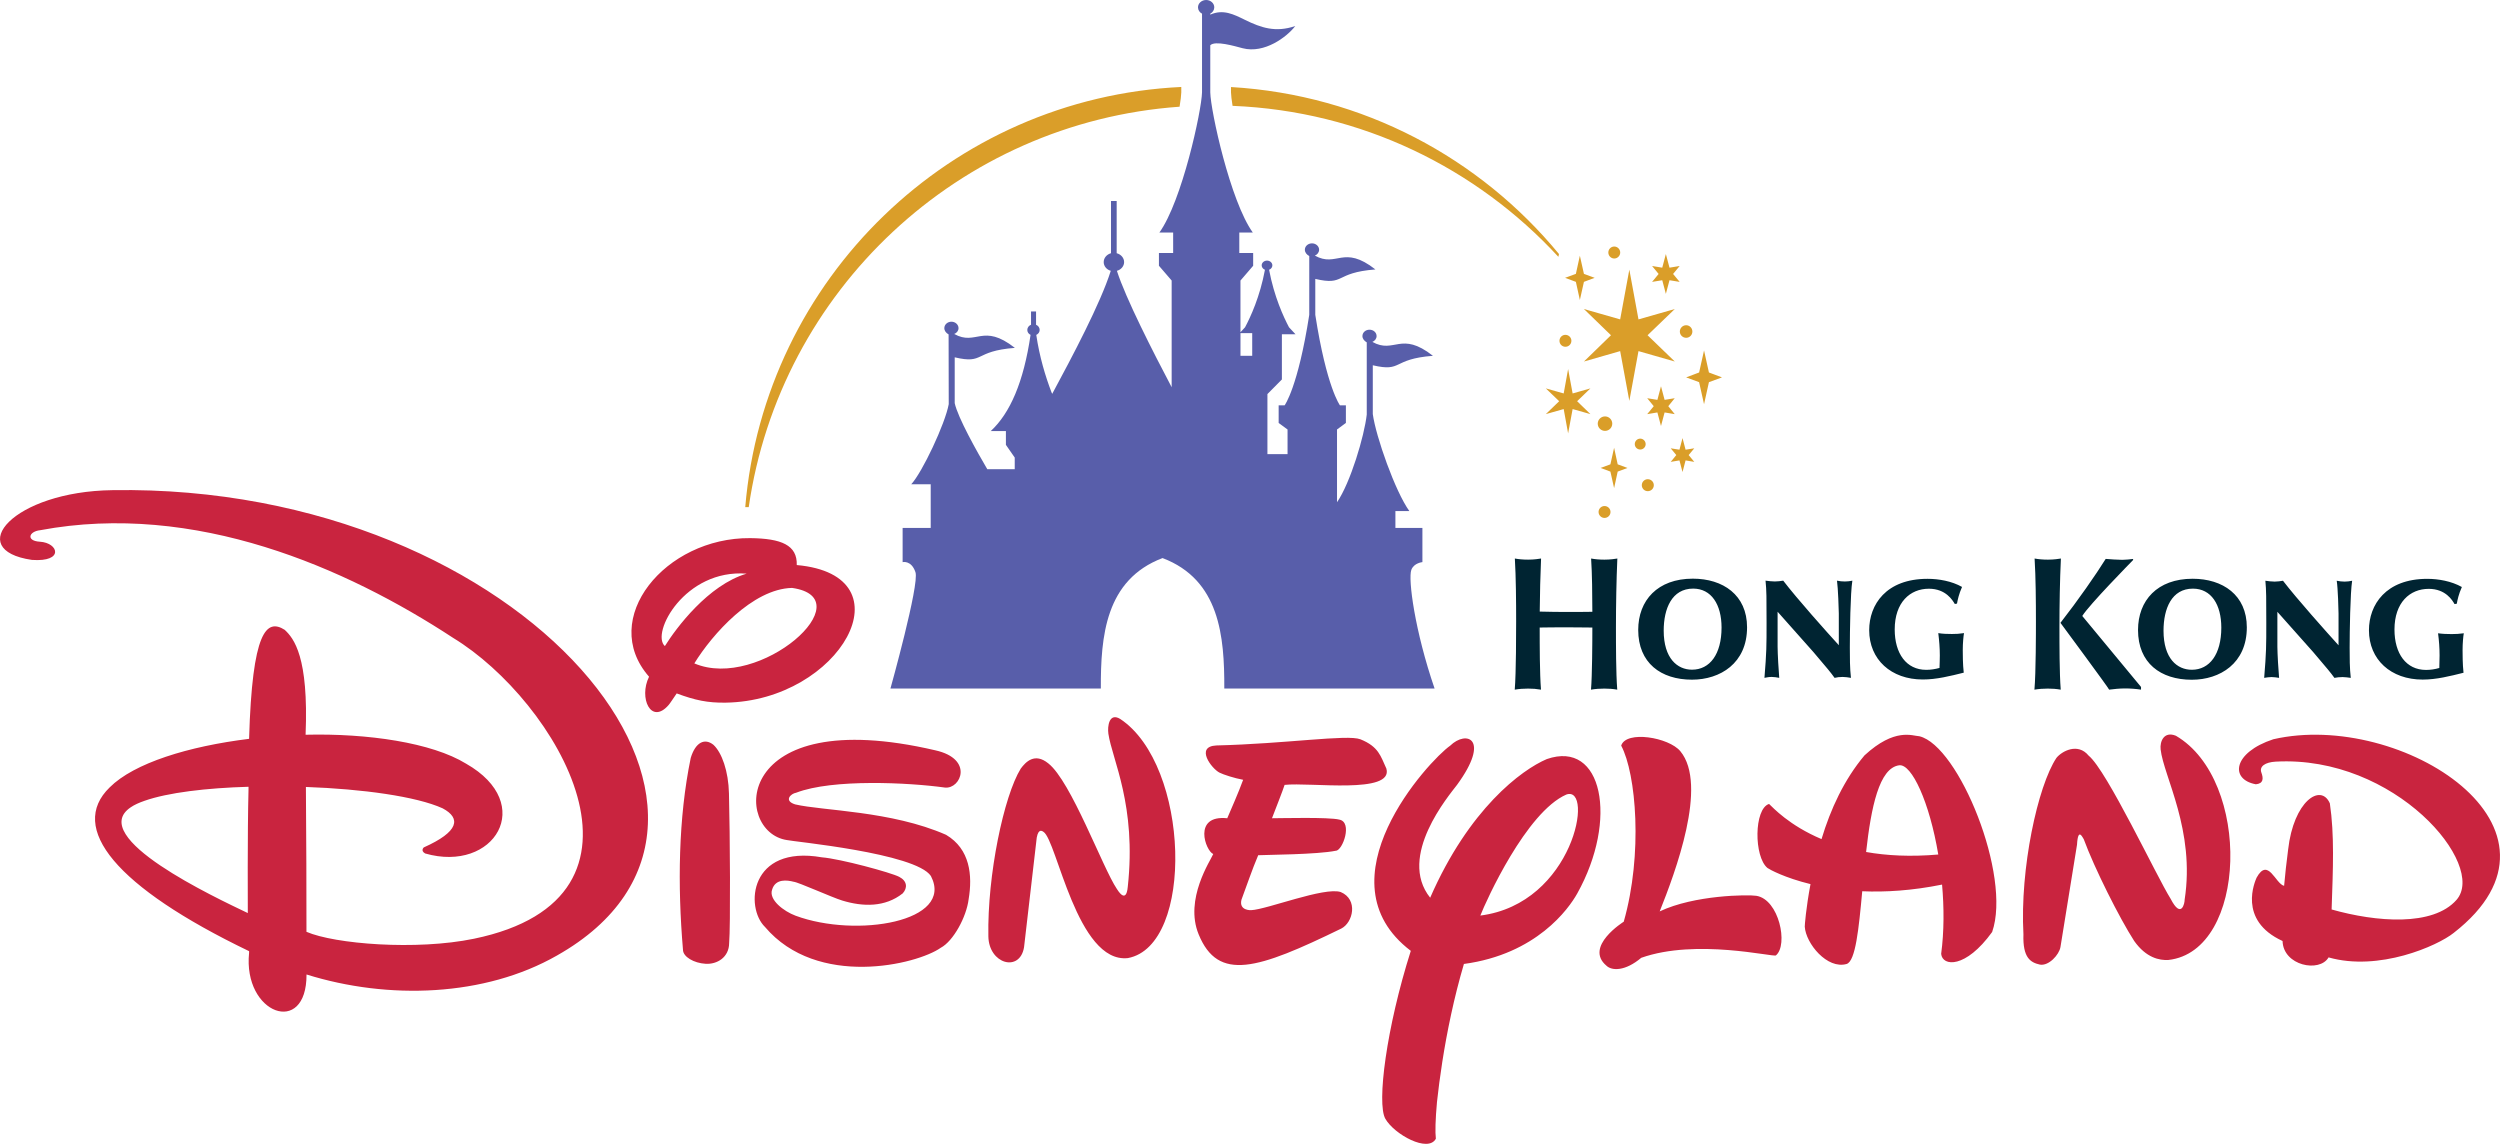 <?xml version="1.0" encoding="utf-8"?>
<!-- Generator: Adobe Illustrator 15.0.0, SVG Export Plug-In . SVG Version: 6.00 Build 0)  -->
<!DOCTYPE svg PUBLIC "-//W3C//DTD SVG 1.1//EN" "http://www.w3.org/Graphics/SVG/1.1/DTD/svg11.dtd">
<svg version="1.1" id="Layer_1" xmlns="http://www.w3.org/2000/svg" xmlns:xlink="http://www.w3.org/1999/xlink" x="0px" y="0px"
	 width="200px" height="91.508px" viewBox="0 0 200 91.508" enable-background="new 0 0 200 91.508" xml:space="preserve">
<path fill-rule="evenodd" clip-rule="evenodd" fill="#002432" d="M179.746,50.189c0-2.588-1.928-3.889-4.334-3.889
	c-2.828,0-4.37,1.737-4.37,4.101c0,2.636,1.801,3.979,4.304,3.979C177.595,54.379,179.746,53.071,179.746,50.189 M177.705,50.21
	c0,2.141-0.941,3.371-2.359,3.371c-1.172,0-2.264-0.895-2.264-3.125c0-1.762,0.647-3.365,2.35-3.365
	C176.894,47.091,177.705,48.361,177.705,50.21z M187.083,51.623c-0.938-1.034-3.346-3.73-4.445-5.164
	c-0.213,0.035-0.434,0.069-0.664,0.069c-0.244,0-0.487-0.034-0.744-0.069c0.073,0.792,0.073,1.351,0.073,3.369
	c0,1.851,0,2.343-0.169,4.401c0.216-0.03,0.365-0.064,0.589-0.064c0.195,0,0.403,0.034,0.604,0.064
	c-0.047-0.469-0.137-1.976-0.137-2.479v-2.805l2.87,3.227c1.197,1.411,1.335,1.568,1.694,2.058c0.196-0.038,0.411-0.064,0.647-0.064
	c0.227,0,0.423,0.034,0.66,0.064c-0.09-0.79-0.09-1.608-0.09-2.415c0-1.248,0.048-4.396,0.2-5.355
	c-0.2,0.042-0.403,0.069-0.604,0.069c-0.176,0-0.448-0.027-0.629-0.069c0.095,0.568,0.145,2.403,0.145,2.623V51.623z
	 M196.543,48.298c0.057-0.327,0.148-0.752,0.406-1.337c-0.832-0.468-1.875-0.654-2.769-0.654c-3.317,0-4.664,2.075-4.664,4.114
	c0,2.344,1.751,3.946,4.296,3.946c1.098,0,2.194-0.278,3.27-0.547c-0.076-0.674-0.076-1.502-0.076-1.805
	c0-0.547,0.054-1.133,0.098-1.353c-0.38,0.05-0.635,0.064-0.973,0.064c-0.373,0-0.734-0.014-1.087-0.064
	c0.08,0.591,0.122,1.183,0.122,1.779c0,0.338-0.01,0.665-0.021,0.997c-0.346,0.102-0.701,0.156-1.063,0.156
	c-1.594,0-2.524-1.308-2.524-3.229c0-2.17,1.235-3.257,2.74-3.257c1.362,0,1.901,0.929,2.064,1.218L196.543,48.298z M170.636,44.717
	l0.021,0.075c-0.201,0.21-3.523,3.59-4.075,4.486c0,0,4.475,5.398,4.7,5.678v0.216c-0.414-0.065-0.861-0.097-1.289-0.097
	c-0.417,0-0.887,0.048-1.26,0.097c-0.078-0.182-3.896-5.345-3.896-5.345c1.405-1.801,2.846-3.871,3.619-5.115
	c0.198,0.026,1.077,0.075,1.327,0.075C170.018,44.788,170.448,44.744,170.636,44.717z M164.755,50.153c0,1.436,0,3.69,0.103,5.02
	c-0.352-0.062-0.659-0.086-1.034-0.086c-0.353,0-0.72,0.024-1.07,0.086c0.12-1.33,0.12-4.733,0.12-5.458
	c0-1.573-0.013-3.541-0.106-5.033c0.309,0.057,0.66,0.09,1.068,0.09c0.465,0,0.879-0.062,1.036-0.09
	C164.789,46.405,164.755,48.432,164.755,50.153z M125.429,48.957c0.543,0,1.286,0,1.959-0.013c-0.004-1.412-0.017-3.005-0.099-4.262
	c0.309,0.057,0.656,0.09,1.067,0.09c0.465,0,0.875-0.062,1.032-0.09c-0.076,1.723-0.112,3.75-0.112,5.471c0,1.436,0,3.69,0.104,5.02
	c-0.35-0.062-0.659-0.086-1.032-0.086c-0.353,0-0.717,0.024-1.068,0.086c0.095-1.133,0.108-3.763,0.108-4.97
	c-0.918-0.015-1.941-0.015-2.241-0.015c-0.603,0-1.304,0-1.972,0.015c0,1.436,0,3.654,0.104,4.97
	c-0.354-0.062-0.66-0.086-1.032-0.086c-0.357,0-0.717,0.024-1.068,0.086c0.112-1.33,0.112-4.733,0.112-5.458
	c0-1.573-0.014-3.541-0.103-5.033c0.307,0.057,0.658,0.09,1.066,0.09c0.466,0,0.873-0.062,1.031-0.09
	c-0.06,1.325-0.092,2.835-0.106,4.245C123.941,48.948,124.729,48.957,125.429,48.957z M156.56,48.287
	c0.057-0.32,0.147-0.744,0.403-1.332c-0.826-0.469-1.868-0.649-2.762-0.649c-3.323,0-4.666,2.072-4.666,4.109
	c0,2.343,1.748,3.945,4.291,3.945c1.098,0,2.199-0.279,3.273-0.547c-0.078-0.673-0.078-1.502-0.078-1.803
	c0-0.551,0.054-1.134,0.1-1.361c-0.381,0.059-0.639,0.07-0.972,0.07c-0.374,0-0.73-0.011-1.087-0.07
	c0.074,0.595,0.123,1.191,0.123,1.785c0,0.337-0.014,0.662-0.025,1.001c-0.349,0.097-0.704,0.152-1.063,0.152
	c-1.596,0-2.521-1.313-2.521-3.229c0-2.169,1.23-3.26,2.734-3.26c1.362,0,1.903,0.933,2.074,1.222L156.56,48.287z M147.105,51.616
	c-0.945-1.034-3.354-3.73-4.448-5.164c-0.214,0.034-0.438,0.065-0.664,0.065c-0.243,0-0.491-0.031-0.75-0.065
	c0.082,0.793,0.082,1.356,0.082,3.37c0,1.849,0,2.345-0.169,4.406c0.207-0.038,0.357-0.073,0.58-0.073
	c0.202,0,0.402,0.035,0.603,0.073c-0.046-0.475-0.131-1.984-0.131-2.491v-2.798l2.868,3.229c1.196,1.407,1.331,1.567,1.691,2.061
	c0.204-0.05,0.414-0.073,0.646-0.073c0.225,0,0.426,0.035,0.663,0.073c-0.089-0.793-0.089-1.613-0.089-2.42
	c0-1.243,0.043-4.392,0.202-5.355c-0.202,0.043-0.401,0.065-0.608,0.065c-0.176,0-0.447-0.022-0.621-0.065
	c0.086,0.574,0.145,2.407,0.145,2.619V51.616z M137.724,50.204c0,2.14-0.941,3.371-2.365,3.371c-1.162,0-2.263-0.895-2.263-3.126
	c0-1.757,0.652-3.361,2.358-3.361C136.901,47.088,137.724,48.354,137.724,50.204z M139.765,50.183c0-2.587-1.929-3.89-4.337-3.89
	c-2.823,0-4.371,1.738-4.371,4.102c0,2.634,1.805,3.979,4.302,3.979C137.615,54.373,139.765,53.063,139.765,50.183z"/>
<path fill="#585EAA" d="M99.238,26.65v1.816h0.939V26.65H99.238 M109.34,33.164V27.39c-0.204-0.117-0.346-0.298-0.346-0.503
	c0-0.286,0.251-0.511,0.564-0.511c0.318,0,0.569,0.225,0.569,0.511c0,0.205-0.142,0.386-0.337,0.466
	c1.77,0.988,2.267-0.909,4.844,1.112c-3.323,0.255-2.401,1.323-4.811,0.757v3.904c0.244,1.793,1.792,6.187,2.924,7.76h-1.115v1.348
	h2.16v2.736c0,0-0.682,0.062-0.887,0.621c-0.27,0.735,0.282,4.893,1.861,9.49H97.944c0.014-4.18-0.367-8.699-4.941-10.436
	c-4.572,1.737-4.949,6.255-4.936,10.436H71.236c0,0,2.331-8.333,2.001-9.305c-0.329-0.98-1.027-0.805-1.027-0.805v-2.736h2.247
	v-3.492h-1.559c0.884-0.955,2.714-4.834,3.001-6.411l-0.011-5.579c-0.205-0.113-0.342-0.294-0.342-0.502
	c0-0.284,0.254-0.515,0.569-0.515c0.309,0,0.567,0.231,0.567,0.515c0,0.208-0.142,0.389-0.344,0.467
	c1.771,0.99,2.268-0.911,4.852,1.112c-3.321,0.254-2.404,1.324-4.813,0.756v3.663c0.252,1.167,1.787,3.888,2.606,5.286h2.196v-0.929
	l-0.706-1.018v-1.104h-1.211c1.542-1.427,2.631-3.918,3.183-7.696c-0.16-0.072-0.261-0.223-0.261-0.393
	c0-0.189,0.125-0.348,0.298-0.417v-1.06h0.403v1.064c0.174,0.072,0.288,0.229,0.288,0.412c0,0.174-0.107,0.321-0.271,0.399
	c0.258,1.757,0.731,3.312,1.212,4.577l0.063,0.138c1.612-2.997,3.854-7.214,4.685-9.843c-0.33-0.092-0.566-0.371-0.566-0.697
	c0-0.336,0.245-0.617,0.583-0.71v-4.178h0.455v4.178c0.342,0.091,0.595,0.372,0.595,0.71c0,0.326-0.245,0.608-0.577,0.698
	c0.692,2.177,2.893,6.493,4.38,9.31v-8.534l-1.018-1.182v-1.021h1.138V18.6h-1.099c1.805-2.515,3.373-9.725,3.409-11.21V1.094
	c-0.199-0.104-0.322-0.292-0.322-0.509C95.841,0.262,96.134,0,96.493,0c0.354,0,0.649,0.262,0.649,0.585
	c0,0.216-0.127,0.404-0.32,0.509V1.17c1.033-0.454,1.867-0.026,2.765,0.413c1.299,0.642,2.468,1.036,4.035,0.498
	c-0.659,0.867-2.464,2.232-4.212,1.777c-0.644-0.17-2.204-0.631-2.588-0.237V7.39c0.029,1.485,1.6,8.695,3.4,11.21h-1.078v1.641
	h1.109v1.021l-1.016,1.182v4.136c0.15-0.168,0.368-0.399,0.368-0.399c0.436-0.813,1.192-2.451,1.591-4.598
	c-0.149-0.061-0.262-0.193-0.262-0.352c0-0.211,0.194-0.383,0.428-0.383c0.236,0,0.427,0.171,0.427,0.383
	c0,0.159-0.108,0.291-0.261,0.352c0.401,2.147,1.161,3.785,1.591,4.598l0.521,0.56h-1.089v3.616l-1.157,1.169v4.805h1.61v-1.971
	l-0.712-0.523v-1.409h0.478c0,0,1.066-1.427,1.97-7.239v-4.705c-0.21-0.112-0.352-0.293-0.352-0.505c0-0.283,0.256-0.51,0.57-0.51
	c0.313,0,0.57,0.227,0.57,0.51c0,0.211-0.144,0.393-0.34,0.47c1.772,0.987,2.264-0.911,4.844,1.107
	c-3.321,0.256-2.4,1.323-4.809,0.757v2.875c0.902,5.812,1.972,7.239,1.972,7.239h0.476v1.409l-0.71,0.523v5.82
	C108.03,38.631,109.149,34.883,109.34,33.164z"/>
<g>
	<path fill="#C9243F" d="M186.286,76.592c-0.724,1.245-3.63,0.662-3.681-1.312c-3.633-1.663-2.183-4.811-2.079-5.063
		c0.924-1.678,1.504,0.49,2.203,0.651c0.083-0.904,0.184-1.886,0.321-2.899c0.435-3.882,2.619-5.344,3.338-3.701
		c0.373,2.528,0.254,5.218,0.141,8.49c3.589,1.015,8.102,1.372,9.987-0.762c2.481-2.803-4.913-11.592-14.465-11.065
		c-0.835,0.048-1.319,0.379-1.143,0.867c0.175,0.484,0.175,0.882-0.439,0.945c-2.1-0.386-1.838-2.538,1.398-3.603
		c10.217-2.347,25.14,7.155,14.43,15.492C194.996,75.675,190.308,77.739,186.286,76.592 M128.516,77.256
		c-1.813-1.524,1.384-3.52,1.384-3.52c1.539-5.41,0.995-11.833-0.205-14.087c0.394-1.237,3.81-0.665,4.731,0.447
		c2.236,2.696-0.417,9.721-1.65,12.816c2.784-1.319,7.051-1.35,7.728-1.248c1.825,0.287,2.571,3.935,1.571,4.766
		c-0.196,0.167-6.363-1.367-10.776,0.195C130.016,77.706,128.948,77.676,128.516,77.256z M24.517,74.545
		c2.254,0.976,8.774,1.509,13.394,0.555c16.031-3.308,6.586-19.06-1.662-24.07c-8.55-5.607-20.646-10.93-33.032-8.614
		c-0.925,0.099-1.151,0.858-0.021,0.922c1.491,0.09,1.958,1.645-0.646,1.454c-5.509-0.801-1.505-5.477,6.45-5.579
		c33.18-0.532,54.907,26.307,35.555,37.23c-5.777,3.298-13.488,3.561-20.033,1.516c0.017,5.023-5.104,3.167-4.595-1.739v-0.126
		c-10.683-5.14-14.488-9.861-11.155-13.1c1.952-1.953,6.313-3.29,11.155-3.887c0.251-8.642,1.394-9.639,2.847-8.722
		c0.734,0.68,1.929,2.155,1.673,8.394c4.962-0.123,10.097,0.632,12.835,2.312c5.669,3.22,2.254,8.772-3.27,7.187
		c-0.398-0.23-0.107-0.486-0.107-0.486c2.8-1.253,3.004-2.327,1.507-3.125c-2.104-0.956-6.428-1.549-10.939-1.71v0.181
		C24.504,67.017,24.521,71.4,24.517,74.545z M11.577,64.059c-0.465,0.16-0.834,0.33-1.112,0.52
		c-3.583,2.398,6.791,7.234,9.359,8.466c0,0-0.033-6.451,0.056-9.827l0.003-0.277C16.508,63.038,13.435,63.408,11.577,64.059z
		 M112.864,76.068c-7.42-5.637,1.451-15.224,3.15-16.413c1.303-1.266,3.259-0.574,0.547,3.136c-0.618,0.822-4.8,5.715-2.147,9.027
		c3.111-7.118,7.299-10.224,9.331-11.092c4.469-1.556,5.729,4.843,2.437,10.749c-0.688,1.234-3.268,4.857-9.069,5.642
		c-0.398,1.354-0.738,2.708-1.021,4.02c-0.584,2.7-0.928,5.137-1.133,7.023c-0.128,1.4-0.153,2.434-0.09,2.935
		c-0.608,1.151-3.33-0.339-4.042-1.595C110.128,88.275,110.914,82.201,112.864,76.068z M125.309,63.563
		c-3.214,1.408-6.424,8.507-6.882,9.682C125.909,72.292,127.555,62.777,125.309,63.563z M58.332,75.441
		c-0.005,1.157-0.979,1.72-1.887,1.662c-0.918-0.052-1.818-0.553-1.808-1.14c-0.434-5.123-0.374-10.503,0.621-15.327
		c0.382-1.26,1.116-1.609,1.813-1.055c0.677,0.624,1.207,2.114,1.246,3.894C58.401,66.803,58.447,74.127,58.332,75.441z
		 M53.483,56.408c-1.396,1.6-2.403-0.566-1.559-2.271c-4.067-4.633,1.3-11.148,8.091-11.087c2.499,0.027,3.775,0.557,3.726,2.154
		c9.123,0.819,3.482,10.87-5.692,11.008c-1.437,0.021-2.439-0.191-3.913-0.739C53.843,55.899,53.6,56.277,53.483,56.408z
		 M63.363,47.033c-3.163,0.075-6.386,3.715-7.817,6.038C60.755,55.304,69.161,47.859,63.363,47.033z M59.733,45.892
		c-4.954-0.383-7.688,4.779-6.543,5.795C54.084,50.251,56.656,46.793,59.733,45.892z M83.481,66.551
		c-0.07-0.044-0.396-0.333-0.541,0.453l-1.017,8.778c-0.339,2.027-2.814,1.343-2.854-0.87C78.979,70,80.309,63.679,81.658,61.492
		c0.396-0.535,1.115-1.307,2.204-0.423c1.825,1.427,4.351,8.362,5.484,10.042c0.79,1.255,0.862-0.065,0.876-0.17
		c0.711-6.524-1.251-10.18-1.552-12.241c-0.086-0.601,0.063-1.719,0.947-1.183c5.572,3.689,5.957,18.137,0.611,19.131
		C86.164,77.089,84.547,67.216,83.481,66.551z M63.611,64.351c2.195,0.517,7.697,0.51,12.072,2.433
		c1.929,1.137,2.126,3.255,1.809,5.147c-0.174,1.428-1.229,3.361-2.229,3.89c-1.91,1.35-9.881,3.27-14.068-1.669
		c-1.604-1.564-1.236-6.577,4.556-5.566c1.47,0.116,5.544,1.223,6.185,1.561c0.642,0.331,0.681,0.883,0.281,1.324
		c-1.413,1.12-3.183,1.077-4.835,0.573c-0.821-0.25-3.526-1.475-3.885-1.502c-0.511-0.133-1.459-0.273-1.728,0.628
		c-0.288,0.804,0.93,1.737,1.883,2.088c4.858,1.797,12.723,0.486,10.82-3.178c-1.222-1.839-11.087-2.757-11.526-2.877
		c-4.293-0.649-4.432-10.987,11.887-7.177c3.086,0.692,2.035,3.093,0.779,2.981c-2.905-0.407-9.015-0.71-11.915,0.409
		C63.251,63.49,62.681,64.058,63.611,64.351z M170.737,75.28c-1.178-1.826-3.192-5.841-4.036-8.143
		c-0.058-0.051-0.456-1.052-0.54,0.44l-1.324,8.187c-0.104,0.616-0.931,1.525-1.638,1.406c-0.753-0.167-1.388-0.536-1.324-2.423
		c-0.29-5.243,1.145-11.87,2.641-14.116c0.441-0.544,1.714-1.233,2.575-0.18c1.462,1.187,5.43,9.653,6.561,11.455
		c0.858,1.662,1.129,0.335,1.12,0.069c0.856-5.551-1.68-9.853-1.922-12.025c-0.071-0.633,0.268-1.478,1.223-1.088
		c6.061,3.54,5.74,17.232-0.602,17.936C172.761,76.841,171.69,76.627,170.737,75.28z M106.869,68.059
		c-1.506,0.308-5.572,0.323-6.213,0.359c-0.482,1.127-0.974,2.59-1.34,3.562c-0.215,0.895,0.78,0.833,0.78,0.833
		c1.267-0.059,5.841-1.875,7.159-1.451c1.425,0.598,0.986,2.457,0.041,2.926c-6.678,3.254-9.839,4.288-11.405,0.458
		c-1.156-2.816,0.97-5.929,1.169-6.425c-0.607-0.231-1.674-3.15,1.12-2.861c0.262-0.612,0.905-2.068,1.272-3.077
		c-0.707-0.13-1.575-0.412-1.895-0.574c-0.62-0.314-1.976-2.088-0.249-2.173c5.587-0.134,10.476-0.898,11.525-0.493
		c1.463,0.59,1.616,1.344,2.079,2.348c0.578,2.071-6.119,1.071-8.143,1.3c-0.158,0.484-0.67,1.785-1.01,2.668
		c0.719,0,4.545-0.102,5.382,0.109C108.228,65.765,107.415,68.046,106.869,68.059z M149.288,68.16
		c1.625,0.288,3.539,0.396,5.774,0.202c-0.7-4.184-2.122-7.266-3.126-7.139C150.331,61.433,149.69,64.576,149.288,68.16z
		 M155.365,70.767c-2.412,0.488-4.551,0.613-6.386,0.534c-0.278,3.015-0.535,5.58-1.244,5.816c-1.559,0.452-3.269-1.64-3.354-2.982
		c-0.005-0.082,0.094-1.461,0.459-3.406c-2.07-0.506-3.271-1.169-3.442-1.29c-1.093-0.901-1.085-4.737,0.126-5.124
		c0.318,0.295,1.602,1.715,4.198,2.813c0.721-2.394,1.805-4.754,3.438-6.697c2.428-2.237,3.826-1.559,4.392-1.531
		c3.149,0.755,7.39,11.16,5.819,15.66c-2.125,2.942-3.98,2.766-4.078,1.749C155.532,74.511,155.529,72.602,155.365,70.767z"/>
</g>
<path fill="#DA9E29" d="M130.347,32.071l-0.734-3.982l-2.898,0.833l2.163-2.103l-2.163-2.097l2.898,0.829l0.734-3.981l0.732,3.981
	l2.905-0.829l-2.178,2.097l2.178,2.103l-2.905-0.833L130.347,32.071 M125.449,34.671l-0.354-1.946l-1.429,0.404l1.068-1.032
	l-1.068-1.026l1.429,0.405l0.354-1.95l0.361,1.95l1.423-0.405l-1.063,1.026l1.063,1.032l-1.423-0.404L125.449,34.671z
	 M136.323,32.337l-0.394-1.763l-1.037-0.383l1.037-0.392l0.394-1.762l0.391,1.762l1.045,0.392l-1.045,0.383L136.323,32.337z
	 M127.819,33.892c0-0.316,0.261-0.579,0.583-0.579c0.318,0,0.579,0.262,0.579,0.579c0,0.322-0.261,0.579-0.579,0.579
	C128.08,34.471,127.819,34.214,127.819,33.892z M126.389,24l-0.319-1.452l-0.864-0.322l0.864-0.317l0.319-1.453l0.325,1.453
	l0.858,0.317l-0.858,0.322L126.389,24z M128.666,20.202c0-0.263,0.211-0.48,0.475-0.48c0.261,0,0.476,0.217,0.476,0.48
	c0,0.26-0.215,0.479-0.476,0.479C128.877,20.681,128.666,20.462,128.666,20.202z M130.782,35.531c0-0.242,0.193-0.441,0.438-0.441
	c0.239,0,0.433,0.199,0.433,0.441c0,0.236-0.193,0.431-0.433,0.431C130.976,35.962,130.782,35.768,130.782,35.531z M129.128,39.048
	l-0.296-1.321l-0.784-0.291l0.784-0.29l0.296-1.325l0.287,1.325l0.784,0.29l-0.784,0.291L129.128,39.048z M132.879,34.082
	l-0.288-1.087l-0.814,0.136l0.522-0.636l-0.522-0.638l0.814,0.132l0.288-1.087l0.289,1.087l0.811-0.132l-0.517,0.638l0.517,0.636
	l-0.811-0.136L132.879,34.082z M124.757,27.264c0-0.262,0.21-0.477,0.474-0.477c0.268,0,0.481,0.215,0.481,0.477
	c0,0.265-0.214,0.478-0.481,0.478C124.967,27.741,124.757,27.529,124.757,27.264z M134.387,26.524c0-0.278,0.228-0.506,0.506-0.506
	c0.274,0,0.497,0.228,0.497,0.506c0,0.274-0.223,0.5-0.497,0.5C134.614,27.024,134.387,26.799,134.387,26.524z M133.269,23.509
	l-0.289-1.091l-0.813,0.133l0.523-0.635l-0.523-0.637l0.813,0.135l0.289-1.091l0.29,1.091l0.814-0.135l-0.526,0.637l0.526,0.635
	l-0.814-0.133L133.269,23.509z M131.344,38.813c0-0.261,0.214-0.477,0.477-0.477c0.268,0,0.484,0.216,0.484,0.477
	c0,0.27-0.217,0.481-0.484,0.481C131.558,39.294,131.344,39.083,131.344,38.813z M134.602,37.763l-0.246-0.931l-0.699,0.118
	l0.448-0.545l-0.448-0.541l0.699,0.112l0.246-0.93l0.244,0.93l0.697-0.112l-0.45,0.541l0.45,0.545l-0.697-0.118L134.602,37.763z
	 M127.885,40.958c0-0.262,0.214-0.476,0.475-0.476c0.268,0,0.481,0.214,0.481,0.476c0,0.26-0.214,0.477-0.481,0.477
	C128.099,41.435,127.885,41.218,127.885,40.958z M94.503,7.39V6.957C76.049,7.84,61.159,22.297,59.62,40.568h0.279
	C62.395,23.263,76.69,9.792,94.366,8.537C94.448,8.028,94.499,7.632,94.503,7.39z M124.719,20.323
	c-6.317-7.675-15.679-12.739-26.24-13.36V7.39c0.007,0.225,0.049,0.604,0.126,1.078c10.295,0.416,19.523,4.982,26.064,12.076
	L124.719,20.323z"/>
</svg>

